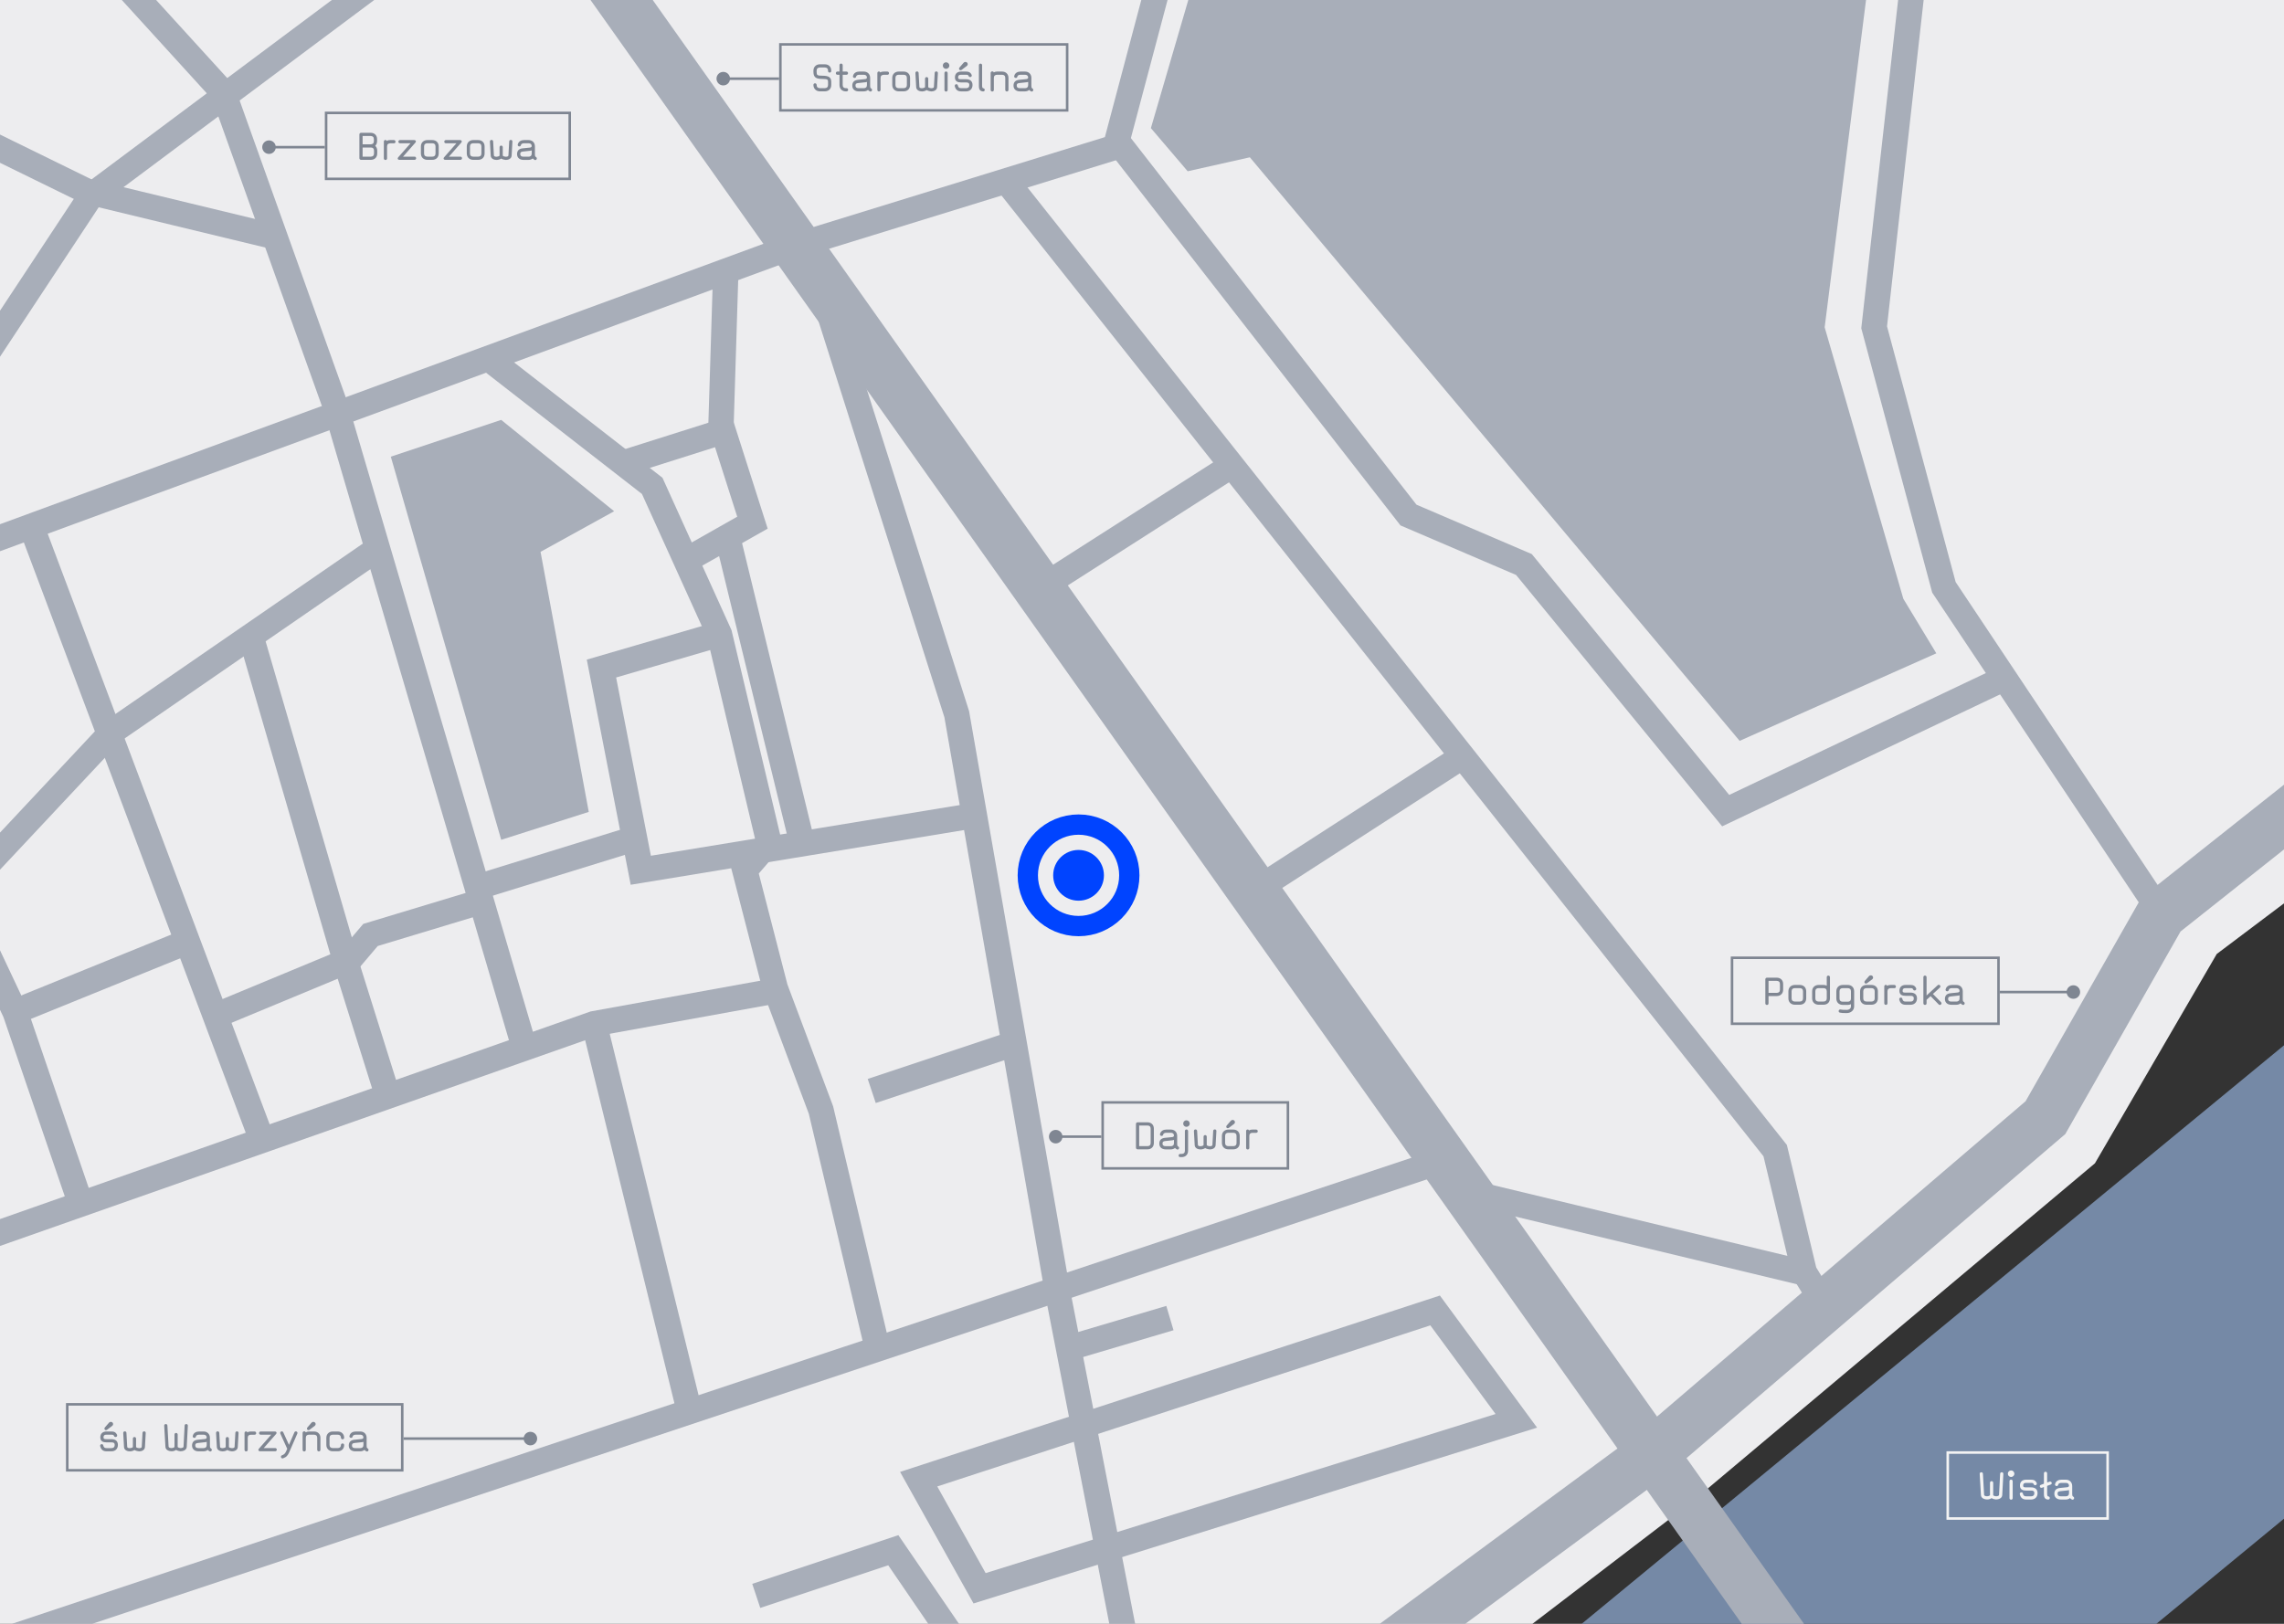 <svg xmlns="http://www.w3.org/2000/svg" width="900" height="640" viewBox="0 0 900 640" fill="none"><rect x="0" y="0" width="900" height="640" fill="#333333" stroke="none"/><g clip-path="url(#clip0_636_89)"><path d="M873.5 376L914 345.5L916.5 -28H-46V691.5H536.5L666 592.5L825.5 458.5L873.5 376Z" fill="#EDEDEF"></path><path d="M949.5 464.5L640 719.5" stroke="#7589A6" stroke-width="144"></path><path d="M397 72L699.5 453.5L711 501.5L720.5 517" stroke="#A8AEB9" stroke-width="10"></path><path d="M710 501.5L579 470" stroke="#A8AEB9" stroke-width="10"></path><path d="M409.5 232L483 185" stroke="#A8AEB9" stroke-width="10"></path><path d="M496 350L575 299" stroke="#A8AEB9" stroke-width="10"></path><path d="M12 206.5L103.5 450" stroke="#A8AEB9" stroke-width="10"></path><path d="M568.5 457.5L-29 656.5" stroke="#A8AEB9" stroke-width="10"></path><path d="M6.5 398.5L73 371.5" stroke="#A8AEB9" stroke-width="10"></path><path d="M84.5 400.5L137.5 378.5L146 368.5L189 355.5" stroke="#A8AEB9" stroke-width="10"></path><path d="M98.5 249.5L136.5 380L152.5 431" stroke="#A8AEB9" stroke-width="10"></path><path d="M234.5 405L271.5 555.5" stroke="#A8AEB9" stroke-width="10"></path><path d="M194 142.5L257 191.5L283.5 250L303 332L293.5 343L305.5 389.5L323.5 437.5L346 532.5" stroke="#A8AEB9" stroke-width="10"></path><path d="M187 350L248.5 331" stroke="#A8AEB9" stroke-width="10"></path><path d="M285 249.5L237 263.5L252.5 343L383.5 321.5" stroke="#A8AEB9" stroke-width="10"></path><path d="M326 121L377 281.5L416.5 508L446 659.5" stroke="#A8AEB9" stroke-width="10"></path><path d="M420.5 531.5L461 519.5" stroke="#A8AEB9" stroke-width="10"></path><path d="M298 629L352 611L379 650.5" stroke="#A8AEB9" stroke-width="10"></path><path d="M343.5 430L399 411.5M565.5 516.5L362 583L386 626L597.5 560L565.5 516.5Z" stroke="#A8AEB9" stroke-width="10"></path><path d="M245.5 182.5L285 170L296.5 206L270 221" stroke="#A8AEB9" stroke-width="10"></path><path d="M287 213L316 332" stroke="#A8AEB9" stroke-width="10"></path><path d="M284 171L286 106.5" stroke="#A8AEB9" stroke-width="10"></path><path d="M440.5 56L555 203L600.5 222.5L680 319.5L789.5 267.5" stroke="#A8AEB9" stroke-width="10"></path><path d="M-16.5 218L311.5 97.5L439.5 58L461 -23" stroke="#A8AEB9" stroke-width="10"></path><path d="M924 303L851.5 360.5L806 440.5L650 574L516.5 672.5" stroke="#A8AEB9" stroke-width="20"></path><path d="M-15.5 51L34.5 75.5L109 93.5" stroke="#A8AEB9" stroke-width="10"></path><path d="M-14.5 153.5L36 77L154.5 -11.5" stroke="#A8AEB9" stroke-width="10"></path><path d="M-22.5 338.5L6 399L32 475" stroke="#A8AEB9" stroke-width="10"></path><path d="M-30 367.5L44 288.5L148.5 216.5" stroke="#A8AEB9" stroke-width="10"></path><path d="M229 -22.5L719.5 669.5" stroke="#A8AEB9" stroke-width="20"></path><path d="M37 -19.5L88 36.5L132.5 161L206.5 412.5" stroke="#A8AEB9" stroke-width="10"></path><path d="M755.5 -22.5L738.5 129L766 231.5L853 362" stroke="#A8AEB9" stroke-width="10"></path><path d="M-12 490L234 403.5L308.5 390" stroke="#A8AEB9" stroke-width="10"></path><path d="M197.5 331L154 180L197.5 165.5L242 201.5L213 217.5L232 320L197.5 331Z" fill="#A8AEB9"></path><path d="M453.5 50.5L473.5 -18L736.5 -9.5L719 129L750 236L763 257.5L685.5 292L492.5 62L468 67.5L453.5 50.5Z" fill="#A8AEB9"></path><circle cx="425" cy="345" r="20" stroke="#0044FF" stroke-width="8"></circle><circle cx="425" cy="345" r="10" fill="#0044FF"></circle><rect x="434.5" y="434.5" width="73" height="26" stroke="#7F8692"></rect><path d="M454.676 450.48C454.676 452.064 453.596 453 452.156 453H448.25C447.908 453 447.62 452.712 447.62 452.37V442.974C447.62 442.632 447.908 442.344 448.25 442.344H452.156C453.596 442.344 454.676 443.28 454.676 444.864V450.48ZM453.416 444.864C453.416 444.018 452.948 443.604 452.156 443.604H448.88V451.74H452.156C452.948 451.74 453.416 451.326 453.416 450.48V444.864ZM464.618 452.424C464.618 452.766 464.366 453.09 464.006 453.09C463.916 453.09 463.826 453.054 463.7 453C463.394 452.838 463.178 452.658 463.016 452.442C462.566 452.82 462.008 453.018 461.324 453.018H459.344C458.012 453.018 456.824 452.298 456.824 450.75C456.824 449.256 457.706 448.59 459.074 448.464C459.092 448.464 461.27 448.248 461.882 448.176C462.242 448.122 462.494 448.014 462.584 447.672V447.492C462.584 446.844 462.08 446.466 461.378 446.466H459.614C458.876 446.466 458.444 446.718 458.318 447.24C458.228 447.582 458.012 447.708 457.742 447.708C457.4 447.708 457.076 447.492 457.076 447.114C457.076 447.078 457.094 447.006 457.112 446.916C457.436 445.638 458.552 445.206 459.614 445.206H461.378C462.818 445.206 463.862 446.196 463.862 447.726V450.858C463.862 451.272 463.862 451.668 464.276 451.884C464.51 452.01 464.618 452.226 464.618 452.424ZM462.602 449.292C462.44 449.346 462.242 449.4 462.044 449.418C461.432 449.472 459.2 449.742 459.2 449.724C458.282 449.814 458.084 450.084 458.084 450.75C458.084 451.38 458.462 451.758 459.344 451.758H461.342C462.134 451.758 462.602 451.344 462.602 450.498V449.292ZM468.16 453.54C468.16 455.124 467.08 456.06 465.64 456.06H465.064C464.65 456.06 464.434 455.772 464.434 455.43C464.434 455.124 464.65 454.8 465.064 454.8H465.64C466.432 454.8 466.9 454.386 466.9 453.54V445.8C466.9 445.386 467.188 445.17 467.53 445.17C467.836 445.17 468.16 445.386 468.16 445.8V453.54ZM468.808 442.848C468.808 443.586 468.214 444.126 467.512 444.126C466.792 444.126 466.234 443.568 466.234 442.848C466.234 442.146 466.774 441.552 467.512 441.552C468.232 441.552 468.808 442.128 468.808 442.848ZM479.315 445.764C479.315 445.854 479.297 446.052 479.297 446.124C479.279 446.466 479.081 450.066 479.009 451.344C478.937 452.64 477.587 453.036 476.723 453.036C476.381 453.036 475.391 452.82 474.869 452.496C474.491 452.802 473.753 453.036 473.051 453.036C472.187 453.036 470.837 452.64 470.765 451.344L470.477 446.142C470.477 446.034 470.459 445.872 470.459 445.764C470.459 445.35 470.747 445.152 471.089 445.152C471.395 445.152 471.701 445.332 471.719 445.746C471.719 445.764 471.971 449.994 472.025 451.272C472.043 451.614 472.475 451.776 473.051 451.776C473.429 451.776 473.951 451.65 474.257 451.362V448.014C474.257 447.6 474.545 447.384 474.887 447.384C475.193 447.384 475.517 447.6 475.517 448.014V451.362C475.823 451.65 476.345 451.776 476.723 451.776C477.299 451.776 477.731 451.614 477.749 451.272C477.803 449.994 478.055 445.764 478.055 445.746C478.073 445.332 478.379 445.152 478.685 445.152C479.027 445.152 479.315 445.35 479.315 445.764ZM488.511 450.48C488.511 452.064 487.431 453 485.991 453H484.011C482.625 453 481.491 452.064 481.491 450.48V447.726C481.491 446.142 482.625 445.206 484.011 445.206H485.991C487.431 445.206 488.511 446.142 488.511 447.726V450.48ZM487.251 447.726C487.251 446.88 486.783 446.466 485.991 446.466H484.011C483.237 446.466 482.751 446.88 482.751 447.726V450.48C482.751 451.326 483.237 451.74 484.011 451.74H485.991C486.783 451.74 487.251 451.326 487.251 450.48V447.726ZM486.621 442.272C486.621 442.632 486.423 442.866 486.261 442.992C485.631 443.478 484.641 444.216 484.263 444.504C484.119 444.612 483.957 444.666 483.795 444.666C483.453 444.666 483.201 444.414 483.201 444.072C483.201 443.892 483.273 443.73 483.399 443.586C483.633 443.298 484.497 442.29 485.019 441.714C485.217 441.516 485.433 441.408 485.703 441.408C486.189 441.408 486.621 441.75 486.621 442.272ZM495.617 445.854C495.617 446.196 495.401 446.484 494.987 446.484H493.547C492.773 446.484 492.287 446.88 492.287 447.726V452.424C492.287 452.802 492.035 453.054 491.657 453.054C491.243 453.054 491.027 452.766 491.027 452.424V445.8C491.027 445.422 491.279 445.17 491.657 445.17C491.891 445.17 492.089 445.35 492.215 445.548C492.593 445.26 493.061 445.206 493.547 445.206H494.987C495.401 445.206 495.617 445.548 495.617 445.854Z" fill="#7F8692"></path><rect x="26.5" y="553.5" width="132" height="26" stroke="#7F8692"></rect><path d="M46.46 569.498C46.46 571.082 45.38 572.018 43.94 572.018H41.96C40.628 572.018 39.818 571.352 39.494 570.038C39.476 570.002 39.458 569.858 39.458 569.804C39.458 569.426 39.764 569.192 40.106 569.192C40.376 569.192 40.628 569.354 40.7 569.714C40.844 570.434 41.222 570.758 41.96 570.758H43.94C44.732 570.758 45.2 570.344 45.2 569.498C45.2 568.796 44.876 568.49 43.94 568.49H41.942C40.736 568.49 39.53 568.148 39.53 566.492C39.53 564.98 40.556 564.206 41.924 564.206H43.94C45.074 564.206 45.668 564.548 46.118 565.484C46.172 565.61 46.172 565.682 46.172 565.772C46.172 566.132 45.866 566.384 45.524 566.384C45.308 566.384 45.092 566.294 44.966 566.024C44.75 565.592 44.642 565.466 43.94 565.466H41.924C41.114 565.466 40.79 565.79 40.79 566.492C40.79 567.05 40.934 567.23 41.942 567.23H43.94C45.29 567.23 46.46 567.824 46.46 569.498ZM44.57 561.272C44.57 561.632 44.372 561.866 44.21 561.992C43.58 562.478 42.59 563.216 42.212 563.504C42.068 563.612 41.906 563.666 41.744 563.666C41.402 563.666 41.15 563.414 41.15 563.072C41.15 562.892 41.222 562.73 41.348 562.586C41.582 562.298 42.446 561.29 42.968 560.714C43.166 560.516 43.382 560.408 43.652 560.408C44.138 560.408 44.57 560.75 44.57 561.272ZM57.419 564.764C57.419 564.854 57.401 565.052 57.401 565.124C57.383 565.466 57.184 569.066 57.112 570.344C57.041 571.64 55.691 572.036 54.827 572.036C54.484 572.036 53.495 571.82 52.972 571.496C52.594 571.802 51.856 572.036 51.154 572.036C50.291 572.036 48.941 571.64 48.868 570.344L48.581 565.142C48.581 565.034 48.562 564.872 48.562 564.764C48.562 564.35 48.85 564.152 49.193 564.152C49.498 564.152 49.804 564.332 49.822 564.746C49.822 564.764 50.075 568.994 50.129 570.272C50.147 570.614 50.578 570.776 51.154 570.776C51.532 570.776 52.054 570.65 52.361 570.362V567.014C52.361 566.6 52.648 566.384 52.99 566.384C53.297 566.384 53.62 566.6 53.62 567.014V570.362C53.926 570.65 54.449 570.776 54.827 570.776C55.403 570.776 55.834 570.614 55.852 570.272C55.907 568.994 56.158 564.764 56.158 564.746C56.176 564.332 56.483 564.152 56.788 564.152C57.13 564.152 57.419 564.35 57.419 564.764ZM74.013 561.884C74.013 561.92 74.013 561.938 74.013 561.974C73.995 562.37 73.671 569.084 73.581 570.308C73.49 571.604 72.014 572 71.132 572C70.772 572 69.891 571.802 69.368 571.46C68.99 571.766 68.343 572 67.641 572C66.758 572 65.282 571.604 65.192 570.308C65.121 569.048 64.725 562.604 64.707 561.992C64.707 561.956 64.707 561.92 64.707 561.884C64.707 561.47 64.995 561.272 65.337 561.272C65.642 561.272 65.948 561.452 65.966 561.866C66.002 562.73 66.362 568.778 66.434 570.182C66.453 570.542 67.028 570.74 67.641 570.74C67.983 570.74 68.451 570.614 68.757 570.326V565.412C68.757 564.998 69.044 564.782 69.386 564.782C69.692 564.782 70.016 564.998 70.016 565.412V570.326C70.323 570.614 70.826 570.74 71.132 570.74C71.654 570.74 72.302 570.578 72.32 570.236C72.428 568.22 72.662 564.044 72.752 561.866C72.77 561.452 73.076 561.272 73.382 561.272C73.725 561.272 74.013 561.47 74.013 561.884ZM83.474 571.424C83.474 571.766 83.222 572.09 82.862 572.09C82.772 572.09 82.682 572.054 82.556 572C82.25 571.838 82.034 571.658 81.872 571.442C81.422 571.82 80.864 572.018 80.18 572.018H78.2C76.868 572.018 75.68 571.298 75.68 569.75C75.68 568.256 76.562 567.59 77.93 567.464C77.948 567.464 80.126 567.248 80.738 567.176C81.098 567.122 81.35 567.014 81.44 566.672V566.492C81.44 565.844 80.936 565.466 80.234 565.466H78.47C77.732 565.466 77.3 565.718 77.174 566.24C77.084 566.582 76.868 566.708 76.598 566.708C76.256 566.708 75.932 566.492 75.932 566.114C75.932 566.078 75.95 566.006 75.968 565.916C76.292 564.638 77.408 564.206 78.47 564.206H80.234C81.674 564.206 82.718 565.196 82.718 566.726V569.858C82.718 570.272 82.718 570.668 83.132 570.884C83.366 571.01 83.474 571.226 83.474 571.424ZM81.458 568.292C81.296 568.346 81.098 568.4 80.9 568.418C80.288 568.472 78.056 568.742 78.056 568.724C77.138 568.814 76.94 569.084 76.94 569.75C76.94 570.38 77.318 570.758 78.2 570.758H80.198C80.99 570.758 81.458 570.344 81.458 569.498V568.292ZM94.001 564.764C94.001 564.854 93.983 565.052 93.983 565.124C93.965 565.466 93.767 569.066 93.695 570.344C93.623 571.64 92.273 572.036 91.409 572.036C91.067 572.036 90.077 571.82 89.555 571.496C89.177 571.802 88.439 572.036 87.737 572.036C86.873 572.036 85.523 571.64 85.451 570.344L85.163 565.142C85.163 565.034 85.145 564.872 85.145 564.764C85.145 564.35 85.433 564.152 85.775 564.152C86.081 564.152 86.387 564.332 86.405 564.746C86.405 564.764 86.657 568.994 86.711 570.272C86.729 570.614 87.161 570.776 87.737 570.776C88.115 570.776 88.637 570.65 88.943 570.362V567.014C88.943 566.6 89.231 566.384 89.573 566.384C89.879 566.384 90.203 566.6 90.203 567.014V570.362C90.509 570.65 91.031 570.776 91.409 570.776C91.985 570.776 92.417 570.614 92.435 570.272C92.489 568.994 92.741 564.764 92.741 564.746C92.759 564.332 93.065 564.152 93.371 564.152C93.713 564.152 94.001 564.35 94.001 564.764ZM100.947 564.854C100.947 565.196 100.731 565.484 100.317 565.484H98.877C98.103 565.484 97.617 565.88 97.617 566.726V571.424C97.617 571.802 97.365 572.054 96.987 572.054C96.573 572.054 96.357 571.766 96.357 571.424V564.8C96.357 564.422 96.609 564.17 96.987 564.17C97.221 564.17 97.419 564.35 97.545 564.548C97.923 564.26 98.391 564.206 98.877 564.206H100.317C100.731 564.206 100.947 564.548 100.947 564.854ZM109.068 571.37C109.068 571.676 108.852 572 108.438 572H102.516C102.066 572 101.814 571.766 101.814 571.46C101.814 571.262 101.886 571.154 102.066 570.938L106.872 565.466H102.714C102.3 565.466 102.084 565.178 102.084 564.836C102.084 564.53 102.3 564.206 102.714 564.206H108.276C108.726 564.206 108.978 564.44 108.978 564.746C108.978 564.944 108.888 565.07 108.744 565.25L103.92 570.74H108.438C108.852 570.74 109.068 571.028 109.068 571.37ZM117.216 564.764C117.216 564.854 117.198 564.944 117.162 565.034L113.976 572.36C113.4 573.656 112.878 574.286 111.546 574.772C111.492 574.79 111.402 574.808 111.312 574.808C110.952 574.808 110.7 574.502 110.7 574.16C110.7 573.926 110.826 573.692 111.114 573.584C111.978 573.278 112.356 572.918 112.824 571.856L113.184 571.028L110.466 565.034C110.43 564.944 110.412 564.854 110.412 564.764C110.412 564.404 110.718 564.152 111.06 564.152C111.276 564.152 111.492 564.26 111.618 564.53L113.868 569.462L116.01 564.53C116.136 564.26 116.352 564.152 116.568 564.152C116.91 564.152 117.216 564.404 117.216 564.764ZM126.26 571.424C126.26 571.838 125.972 572.054 125.63 572.054C125.324 572.054 125 571.838 125 571.424V566.726C125 565.88 124.532 565.466 123.74 565.466H121.76C120.986 565.466 120.5 565.88 120.5 566.726V571.442C120.5 571.856 120.212 572.072 119.87 572.072C119.564 572.072 119.24 571.856 119.24 571.442V564.764C119.24 564.35 119.564 564.134 119.87 564.134C120.14 564.134 120.374 564.26 120.464 564.53C120.842 564.332 121.274 564.206 121.76 564.206H123.74C125.18 564.206 126.26 565.142 126.26 566.726V571.424ZM124.37 561.272C124.37 561.632 124.172 561.866 124.01 561.992C123.38 562.478 122.39 563.216 122.012 563.504C121.868 563.612 121.706 563.666 121.544 563.666C121.202 563.666 120.95 563.414 120.95 563.072C120.95 562.892 121.022 562.73 121.148 562.586C121.382 562.298 122.246 561.29 122.768 560.714C122.966 560.516 123.182 560.408 123.452 560.408C123.938 560.408 124.37 560.75 124.37 561.272ZM135.613 569.57C135.613 571.1 134.515 572 133.093 572H131.113C129.727 572 128.593 571.064 128.593 569.48V566.726C128.593 565.142 129.727 564.206 131.113 564.206H133.093C134.479 564.206 135.613 565.124 135.613 566.672C135.613 567.086 135.289 567.284 134.983 567.284C134.677 567.284 134.371 567.086 134.353 566.672C134.335 565.88 133.867 565.466 133.093 565.466H131.113C130.339 565.466 129.853 565.88 129.853 566.726V569.48C129.853 570.326 130.339 570.74 131.113 570.74H133.093C133.867 570.74 134.335 570.344 134.353 569.534C134.353 569.12 134.677 568.922 134.983 568.922C135.289 568.922 135.613 569.12 135.613 569.57ZM145.225 571.424C145.225 571.766 144.973 572.09 144.613 572.09C144.523 572.09 144.433 572.054 144.307 572C144.001 571.838 143.785 571.658 143.623 571.442C143.173 571.82 142.615 572.018 141.931 572.018H139.951C138.619 572.018 137.431 571.298 137.431 569.75C137.431 568.256 138.313 567.59 139.681 567.464C139.699 567.464 141.877 567.248 142.489 567.176C142.849 567.122 143.101 567.014 143.191 566.672V566.492C143.191 565.844 142.687 565.466 141.985 565.466H140.221C139.483 565.466 139.051 565.718 138.925 566.24C138.835 566.582 138.619 566.708 138.349 566.708C138.007 566.708 137.683 566.492 137.683 566.114C137.683 566.078 137.701 566.006 137.719 565.916C138.043 564.638 139.159 564.206 140.221 564.206H141.985C143.425 564.206 144.469 565.196 144.469 566.726V569.858C144.469 570.272 144.469 570.668 144.883 570.884C145.117 571.01 145.225 571.226 145.225 571.424ZM143.209 568.292C143.047 568.346 142.849 568.4 142.651 568.418C142.039 568.472 139.807 568.742 139.807 568.724C138.889 568.814 138.691 569.084 138.691 569.75C138.691 570.38 139.069 570.758 139.951 570.758H141.949C142.741 570.758 143.209 570.344 143.209 569.498V568.292Z" fill="#7F8692"></path><rect x="682.5" y="377.5" width="105" height="26" stroke="#7F8692"></rect><path d="M702.64 390.06C702.64 391.644 701.56 392.58 700.12 392.58H696.88V395.46C696.88 395.874 696.592 396.09 696.25 396.09C695.944 396.09 695.62 395.874 695.62 395.46V385.974C695.62 385.632 695.908 385.344 696.25 385.344H700.12C701.56 385.344 702.64 386.28 702.64 387.864V390.06ZM701.38 387.864C701.38 387.018 700.912 386.604 700.12 386.604H696.88V391.32H700.12C700.912 391.32 701.38 390.906 701.38 390.06V387.864ZM711.729 393.48C711.729 395.064 710.649 396 709.209 396H707.229C705.843 396 704.709 395.064 704.709 393.48V390.726C704.709 389.142 705.843 388.206 707.229 388.206H709.209C710.649 388.206 711.729 389.142 711.729 390.726V393.48ZM710.469 390.726C710.469 389.88 710.001 389.466 709.209 389.466H707.229C706.455 389.466 705.969 389.88 705.969 390.726V393.48C705.969 394.326 706.455 394.74 707.229 394.74H709.209C710.001 394.74 710.469 394.326 710.469 393.48V390.726ZM721.085 393.48C721.085 395.064 720.005 396 718.565 396H716.585C715.199 396 714.065 395.064 714.065 393.48V390.726C714.065 389.142 715.199 388.206 716.585 388.206H718.565C719.015 388.206 719.447 388.296 719.825 388.494V385.146C719.825 384.732 720.113 384.516 720.455 384.516C720.761 384.516 721.085 384.732 721.085 385.146V393.48ZM719.825 390.726C719.825 389.88 719.357 389.466 718.565 389.466H716.585C715.811 389.466 715.325 389.88 715.325 390.726V393.48C715.325 394.326 715.811 394.74 716.585 394.74H718.565C719.357 394.74 719.825 394.326 719.825 393.48V390.726ZM730.617 396.684C730.617 398.178 729.339 399.294 727.701 399.294C726.315 399.294 725.559 399.258 724.983 399.114C724.641 399.024 724.515 398.79 724.515 398.52C724.515 398.178 724.749 397.872 725.127 397.872C725.199 397.872 725.253 397.872 725.307 397.89C725.703 397.998 726.279 398.034 727.701 398.034C728.781 398.034 729.357 397.35 729.357 396.684V395.784C728.979 395.982 728.547 396.072 728.097 396.072H726.117C724.731 396.072 723.597 395.136 723.597 393.552V390.726C723.597 389.142 724.731 388.206 726.117 388.206H728.097C729.537 388.206 730.617 389.142 730.617 390.726V396.684ZM729.357 390.726C729.357 389.88 728.889 389.466 728.097 389.466H726.117C725.343 389.466 724.857 389.88 724.857 390.726V393.552C724.857 394.398 725.343 394.812 726.117 394.812H728.097C728.889 394.812 729.357 394.398 729.357 393.552V390.726ZM739.974 393.48C739.974 395.064 738.894 396 737.454 396H735.474C734.088 396 732.954 395.064 732.954 393.48V390.726C732.954 389.142 734.088 388.206 735.474 388.206H737.454C738.894 388.206 739.974 389.142 739.974 390.726V393.48ZM738.714 390.726C738.714 389.88 738.246 389.466 737.454 389.466H735.474C734.7 389.466 734.214 389.88 734.214 390.726V393.48C734.214 394.326 734.7 394.74 735.474 394.74H737.454C738.246 394.74 738.714 394.326 738.714 393.48V390.726ZM738.084 385.272C738.084 385.632 737.886 385.866 737.724 385.992C737.094 386.478 736.104 387.216 735.726 387.504C735.582 387.612 735.42 387.666 735.258 387.666C734.916 387.666 734.664 387.414 734.664 387.072C734.664 386.892 734.736 386.73 734.862 386.586C735.096 386.298 735.96 385.29 736.482 384.714C736.68 384.516 736.896 384.408 737.166 384.408C737.652 384.408 738.084 384.75 738.084 385.272ZM747.08 388.854C747.08 389.196 746.864 389.484 746.45 389.484H745.01C744.236 389.484 743.75 389.88 743.75 390.726V395.424C743.75 395.802 743.498 396.054 743.12 396.054C742.706 396.054 742.49 395.766 742.49 395.424V388.8C742.49 388.422 742.742 388.17 743.12 388.17C743.354 388.17 743.552 388.35 743.678 388.548C744.056 388.26 744.524 388.206 745.01 388.206H746.45C746.864 388.206 747.08 388.548 747.08 388.854ZM755.382 393.498C755.382 395.082 754.302 396.018 752.862 396.018H750.882C749.55 396.018 748.74 395.352 748.416 394.038C748.398 394.002 748.38 393.858 748.38 393.804C748.38 393.426 748.686 393.192 749.028 393.192C749.298 393.192 749.55 393.354 749.622 393.714C749.766 394.434 750.144 394.758 750.882 394.758H752.862C753.654 394.758 754.122 394.344 754.122 393.498C754.122 392.796 753.798 392.49 752.862 392.49H750.864C749.658 392.49 748.452 392.148 748.452 390.492C748.452 388.98 749.478 388.206 750.846 388.206H752.862C753.996 388.206 754.59 388.548 755.04 389.484C755.094 389.61 755.094 389.682 755.094 389.772C755.094 390.132 754.788 390.384 754.446 390.384C754.23 390.384 754.014 390.294 753.888 390.024C753.672 389.592 753.564 389.466 752.862 389.466H750.846C750.036 389.466 749.712 389.79 749.712 390.492C749.712 391.05 749.856 391.23 750.864 391.23H752.862C754.212 391.23 755.382 391.824 755.382 393.498ZM765.045 395.442C765.045 395.784 764.739 396.09 764.397 396.09C764.235 396.09 764.073 396.018 763.947 395.892L760.743 392.616L759.159 394.074V395.442C759.159 395.856 758.871 396.072 758.529 396.072C758.223 396.072 757.899 395.856 757.899 395.442V385.146C757.899 384.732 758.187 384.516 758.529 384.516C758.835 384.516 759.159 384.732 759.159 385.146V392.364L763.533 388.314C763.659 388.188 763.803 388.134 763.965 388.134C764.307 388.134 764.613 388.44 764.613 388.782C764.613 388.944 764.541 389.106 764.397 389.25L761.661 391.752L764.847 394.992C764.973 395.154 765.045 395.298 765.045 395.442ZM774.176 395.424C774.176 395.766 773.924 396.09 773.564 396.09C773.474 396.09 773.384 396.054 773.258 396C772.952 395.838 772.736 395.658 772.574 395.442C772.124 395.82 771.566 396.018 770.882 396.018H768.902C767.57 396.018 766.382 395.298 766.382 393.75C766.382 392.256 767.264 391.59 768.632 391.464C768.65 391.464 770.828 391.248 771.44 391.176C771.8 391.122 772.052 391.014 772.142 390.672V390.492C772.142 389.844 771.638 389.466 770.936 389.466H769.172C768.434 389.466 768.002 389.718 767.876 390.24C767.786 390.582 767.57 390.708 767.3 390.708C766.958 390.708 766.634 390.492 766.634 390.114C766.634 390.078 766.652 390.006 766.67 389.916C766.994 388.638 768.11 388.206 769.172 388.206H770.936C772.376 388.206 773.42 389.196 773.42 390.726V393.858C773.42 394.272 773.42 394.668 773.834 394.884C774.068 395.01 774.176 395.226 774.176 395.424ZM772.16 392.292C771.998 392.346 771.8 392.4 771.602 392.418C770.99 392.472 768.758 392.742 768.758 392.724C767.84 392.814 767.642 393.084 767.642 393.75C767.642 394.38 768.02 394.758 768.902 394.758H770.9C771.692 394.758 772.16 394.344 772.16 393.498V392.292Z" fill="#7F8692"></path><rect x="767.5" y="572.5" width="63" height="26" stroke="#F3F3F3"></rect><path d="M789.404 580.884C789.404 580.92 789.404 580.938 789.404 580.974C789.386 581.37 789.062 588.084 788.972 589.308C788.882 590.604 787.406 591 786.524 591C786.164 591 785.282 590.802 784.76 590.46C784.382 590.766 783.734 591 783.032 591C782.15 591 780.674 590.604 780.584 589.308C780.512 588.048 780.116 581.604 780.098 580.992C780.098 580.956 780.098 580.92 780.098 580.884C780.098 580.47 780.386 580.272 780.728 580.272C781.034 580.272 781.34 580.452 781.358 580.866C781.394 581.73 781.754 587.778 781.826 589.182C781.844 589.542 782.42 589.74 783.032 589.74C783.374 589.74 783.842 589.614 784.148 589.326V584.412C784.148 583.998 784.436 583.782 784.778 583.782C785.084 583.782 785.408 583.998 785.408 584.412V589.326C785.714 589.614 786.218 589.74 786.524 589.74C787.046 589.74 787.694 589.578 787.712 589.236C787.82 587.22 788.054 583.044 788.144 580.866C788.162 580.452 788.468 580.272 788.774 580.272C789.116 580.272 789.404 580.47 789.404 580.884ZM793.088 590.46C793.088 590.874 792.8 591.09 792.458 591.09C792.152 591.09 791.828 590.874 791.828 590.46V583.8C791.828 583.386 792.116 583.17 792.458 583.17C792.764 583.17 793.088 583.386 793.088 583.8V590.46ZM793.754 580.848C793.754 581.568 793.178 582.126 792.458 582.126C791.738 582.126 791.18 581.568 791.18 580.848C791.18 580.128 791.738 579.552 792.458 579.552C793.178 579.552 793.754 580.128 793.754 580.848ZM802.886 588.498C802.886 590.082 801.806 591.018 800.366 591.018H798.386C797.054 591.018 796.244 590.352 795.92 589.038C795.902 589.002 795.884 588.858 795.884 588.804C795.884 588.426 796.19 588.192 796.532 588.192C796.802 588.192 797.054 588.354 797.126 588.714C797.27 589.434 797.648 589.758 798.386 589.758H800.366C801.158 589.758 801.626 589.344 801.626 588.498C801.626 587.796 801.302 587.49 800.366 587.49H798.368C797.162 587.49 795.956 587.148 795.956 585.492C795.956 583.98 796.982 583.206 798.35 583.206H800.366C801.5 583.206 802.094 583.548 802.544 584.484C802.598 584.61 802.598 584.682 802.598 584.772C802.598 585.132 802.292 585.384 801.95 585.384C801.734 585.384 801.518 585.294 801.392 585.024C801.176 584.592 801.068 584.466 800.366 584.466H798.35C797.54 584.466 797.216 584.79 797.216 585.492C797.216 586.05 797.36 586.23 798.368 586.23H800.366C801.716 586.23 802.886 586.824 802.886 588.498ZM808.48 584.574C808.48 584.808 808.354 585.006 808.048 585.132L806.662 585.636V588.66C806.662 589.578 806.896 589.704 807.004 589.758C807.076 589.794 807.166 589.794 807.238 589.812C807.508 589.884 807.706 590.136 807.706 590.424C807.706 590.766 807.436 591.036 807.094 591.036C806.572 591.036 806.032 590.82 805.798 590.478C805.6 590.19 805.402 589.866 805.402 588.93V586.086L804.646 586.374C804.592 586.392 804.502 586.41 804.412 586.41C804.016 586.41 803.782 586.122 803.782 585.78C803.782 585.546 803.908 585.348 804.214 585.222L805.402 584.79V580.704C805.402 580.29 805.69 580.074 806.032 580.074C806.338 580.074 806.662 580.29 806.662 580.704V584.322L807.58 583.998C807.67 583.962 807.742 583.944 807.868 583.944C808.228 583.944 808.48 584.232 808.48 584.574ZM817.302 590.424C817.302 590.766 817.05 591.09 816.69 591.09C816.6 591.09 816.51 591.054 816.384 591C816.078 590.838 815.862 590.658 815.7 590.442C815.25 590.82 814.692 591.018 814.008 591.018H812.028C810.696 591.018 809.508 590.298 809.508 588.75C809.508 587.256 810.39 586.59 811.758 586.464C811.776 586.464 813.954 586.248 814.566 586.176C814.926 586.122 815.178 586.014 815.268 585.672V585.492C815.268 584.844 814.764 584.466 814.062 584.466H812.298C811.56 584.466 811.128 584.718 811.002 585.24C810.912 585.582 810.696 585.708 810.426 585.708C810.084 585.708 809.76 585.492 809.76 585.114C809.76 585.078 809.778 585.006 809.796 584.916C810.12 583.638 811.236 583.206 812.298 583.206H814.062C815.502 583.206 816.546 584.196 816.546 585.726V588.858C816.546 589.272 816.546 589.668 816.96 589.884C817.194 590.01 817.302 590.226 817.302 590.424ZM815.286 587.292C815.124 587.346 814.926 587.4 814.728 587.418C814.116 587.472 811.884 587.742 811.884 587.724C810.966 587.814 810.768 588.084 810.768 588.75C810.768 589.38 811.146 589.758 812.028 589.758H814.026C814.818 589.758 815.286 589.344 815.286 588.498V587.292Z" fill="#F3F3F3"></path><rect x="307.5" y="17.5" width="113" height="26" stroke="#7F8692"></rect><path d="M327.55 33.48C327.55 35.064 326.47 36 325.03 36H323.05C321.628 36 320.53 34.992 320.53 33.462C320.53 33.048 320.818 32.832 321.16 32.832C321.466 32.832 321.79 33.048 321.79 33.462C321.79 34.308 322.276 34.74 323.05 34.74H325.03C325.822 34.74 326.29 34.326 326.29 33.48V32.292C326.29 31.5 326.272 31.104 324.04 31.104C321.79 31.104 320.53 30.69 320.53 28.296V27.864C320.53 26.28 321.664 25.344 323.05 25.344H325.03C326.488 25.344 327.55 26.28 327.55 27.864V27.972C327.55 28.386 327.262 28.602 326.92 28.602C326.614 28.602 326.29 28.386 326.29 27.972V27.864C326.29 27.018 325.822 26.604 325.03 26.604H323.05C322.276 26.604 321.79 27.018 321.79 27.864V28.296C321.79 29.61 322.006 29.844 324.04 29.844C326.452 29.844 327.55 30.384 327.55 32.292V33.48ZM334.202 35.388C334.202 35.694 333.986 36.018 333.572 36.018H333.32C331.88 36.018 330.8 35.082 330.8 33.498V29.466H329.99C329.576 29.466 329.36 29.178 329.36 28.836C329.36 28.53 329.576 28.206 329.99 28.206H330.8V25.686C330.8 25.272 331.088 25.056 331.43 25.056C331.736 25.056 332.06 25.272 332.06 25.686V28.206H333.536C333.95 28.206 334.166 28.494 334.166 28.836C334.166 29.142 333.95 29.466 333.536 29.466H332.06V33.498C332.06 34.344 332.528 34.758 333.32 34.758H333.572C333.986 34.758 334.202 35.046 334.202 35.388ZM343.634 35.424C343.634 35.766 343.382 36.09 343.022 36.09C342.932 36.09 342.842 36.054 342.716 36C342.41 35.838 342.194 35.658 342.032 35.442C341.582 35.82 341.024 36.018 340.34 36.018H338.36C337.028 36.018 335.84 35.298 335.84 33.75C335.84 32.256 336.722 31.59 338.09 31.464C338.108 31.464 340.286 31.248 340.898 31.176C341.258 31.122 341.51 31.014 341.6 30.672V30.492C341.6 29.844 341.096 29.466 340.394 29.466H338.63C337.892 29.466 337.46 29.718 337.334 30.24C337.244 30.582 337.028 30.708 336.758 30.708C336.416 30.708 336.092 30.492 336.092 30.114C336.092 30.078 336.11 30.006 336.128 29.916C336.452 28.638 337.568 28.206 338.63 28.206H340.394C341.834 28.206 342.878 29.196 342.878 30.726V33.858C342.878 34.272 342.878 34.668 343.292 34.884C343.526 35.01 343.634 35.226 343.634 35.424ZM341.618 32.292C341.456 32.346 341.258 32.4 341.06 32.418C340.448 32.472 338.216 32.742 338.216 32.724C337.298 32.814 337.1 33.084 337.1 33.75C337.1 34.38 337.478 34.758 338.36 34.758H340.358C341.15 34.758 341.618 34.344 341.618 33.498V32.292ZM350.309 28.854C350.309 29.196 350.093 29.484 349.679 29.484H348.239C347.465 29.484 346.979 29.88 346.979 30.726V35.424C346.979 35.802 346.727 36.054 346.349 36.054C345.935 36.054 345.719 35.766 345.719 35.424V28.8C345.719 28.422 345.971 28.17 346.349 28.17C346.583 28.17 346.781 28.35 346.907 28.548C347.285 28.26 347.753 28.206 348.239 28.206H349.679C350.093 28.206 350.309 28.548 350.309 28.854ZM358.611 33.48C358.611 35.064 357.531 36 356.091 36H354.111C352.725 36 351.591 35.064 351.591 33.48V30.726C351.591 29.142 352.725 28.206 354.111 28.206H356.091C357.531 28.206 358.611 29.142 358.611 30.726V33.48ZM357.351 30.726C357.351 29.88 356.883 29.466 356.091 29.466H354.111C353.337 29.466 352.851 29.88 352.851 30.726V33.48C352.851 34.326 353.337 34.74 354.111 34.74H356.091C356.883 34.74 357.351 34.326 357.351 33.48V30.726ZM369.569 28.764C369.569 28.854 369.551 29.052 369.551 29.124C369.533 29.466 369.335 33.066 369.263 34.344C369.191 35.64 367.841 36.036 366.977 36.036C366.635 36.036 365.645 35.82 365.123 35.496C364.745 35.802 364.007 36.036 363.305 36.036C362.441 36.036 361.091 35.64 361.019 34.344L360.731 29.142C360.731 29.034 360.713 28.872 360.713 28.764C360.713 28.35 361.001 28.152 361.343 28.152C361.649 28.152 361.955 28.332 361.973 28.746C361.973 28.764 362.225 32.994 362.279 34.272C362.297 34.614 362.729 34.776 363.305 34.776C363.683 34.776 364.205 34.65 364.511 34.362V31.014C364.511 30.6 364.799 30.384 365.141 30.384C365.447 30.384 365.771 30.6 365.771 31.014V34.362C366.077 34.65 366.599 34.776 366.977 34.776C367.553 34.776 367.985 34.614 368.003 34.272C368.057 32.994 368.309 28.764 368.309 28.746C368.327 28.332 368.633 28.152 368.939 28.152C369.281 28.152 369.569 28.35 369.569 28.764ZM373.419 35.46C373.419 35.874 373.131 36.09 372.789 36.09C372.483 36.09 372.159 35.874 372.159 35.46V28.8C372.159 28.386 372.447 28.17 372.789 28.17C373.095 28.17 373.419 28.386 373.419 28.8V35.46ZM374.085 25.848C374.085 26.568 373.509 27.126 372.789 27.126C372.069 27.126 371.511 26.568 371.511 25.848C371.511 25.128 372.069 24.552 372.789 24.552C373.509 24.552 374.085 25.128 374.085 25.848ZM383.217 33.498C383.217 35.082 382.137 36.018 380.697 36.018H378.717C377.385 36.018 376.575 35.352 376.251 34.038C376.233 34.002 376.215 33.858 376.215 33.804C376.215 33.426 376.521 33.192 376.863 33.192C377.133 33.192 377.385 33.354 377.457 33.714C377.601 34.434 377.979 34.758 378.717 34.758H380.697C381.489 34.758 381.957 34.344 381.957 33.498C381.957 32.796 381.633 32.49 380.697 32.49H378.699C377.493 32.49 376.287 32.148 376.287 30.492C376.287 28.98 377.313 28.206 378.681 28.206H380.697C381.831 28.206 382.425 28.548 382.875 29.484C382.929 29.61 382.929 29.682 382.929 29.772C382.929 30.132 382.623 30.384 382.281 30.384C382.065 30.384 381.849 30.294 381.723 30.024C381.507 29.592 381.399 29.466 380.697 29.466H378.681C377.871 29.466 377.547 29.79 377.547 30.492C377.547 31.05 377.691 31.23 378.699 31.23H380.697C382.047 31.23 383.217 31.824 383.217 33.498ZM381.327 25.272C381.327 25.632 381.129 25.866 380.967 25.992C380.337 26.478 379.347 27.216 378.969 27.504C378.825 27.612 378.663 27.666 378.501 27.666C378.159 27.666 377.907 27.414 377.907 27.072C377.907 26.892 377.979 26.73 378.105 26.586C378.339 26.298 379.203 25.29 379.725 24.714C379.923 24.516 380.139 24.408 380.409 24.408C380.895 24.408 381.327 24.75 381.327 25.272ZM388.038 35.424C388.038 35.766 387.768 36.036 387.426 36.036C386.904 36.036 386.364 35.82 386.13 35.478C385.95 35.208 385.734 34.866 385.734 33.93V25.704C385.734 25.29 386.022 25.074 386.364 25.074C386.67 25.074 386.994 25.29 386.994 25.704V33.66C386.994 34.434 387.156 34.614 387.246 34.704C387.282 34.74 387.408 34.794 387.534 34.812C387.822 34.848 388.038 35.136 388.038 35.424ZM397.382 35.424C397.382 35.838 397.094 36.054 396.752 36.054C396.446 36.054 396.122 35.838 396.122 35.424V30.726C396.122 29.88 395.654 29.466 394.862 29.466H392.882C392.108 29.466 391.622 29.88 391.622 30.726V35.442C391.622 35.856 391.334 36.072 390.992 36.072C390.686 36.072 390.362 35.856 390.362 35.442V28.764C390.362 28.35 390.686 28.134 390.992 28.134C391.262 28.134 391.496 28.26 391.586 28.53C391.964 28.332 392.396 28.206 392.882 28.206H394.862C396.302 28.206 397.382 29.142 397.382 30.726V35.424ZM407.166 35.424C407.166 35.766 406.914 36.09 406.554 36.09C406.464 36.09 406.374 36.054 406.248 36C405.942 35.838 405.726 35.658 405.564 35.442C405.114 35.82 404.556 36.018 403.872 36.018H401.892C400.56 36.018 399.372 35.298 399.372 33.75C399.372 32.256 400.254 31.59 401.622 31.464C401.64 31.464 403.818 31.248 404.43 31.176C404.79 31.122 405.042 31.014 405.132 30.672V30.492C405.132 29.844 404.628 29.466 403.926 29.466H402.162C401.424 29.466 400.992 29.718 400.866 30.24C400.776 30.582 400.56 30.708 400.29 30.708C399.948 30.708 399.624 30.492 399.624 30.114C399.624 30.078 399.642 30.006 399.66 29.916C399.984 28.638 401.1 28.206 402.162 28.206H403.926C405.366 28.206 406.41 29.196 406.41 30.726V33.858C406.41 34.272 406.41 34.668 406.824 34.884C407.058 35.01 407.166 35.226 407.166 35.424ZM405.15 32.292C404.988 32.346 404.79 32.4 404.592 32.418C403.98 32.472 401.748 32.742 401.748 32.724C400.83 32.814 400.632 33.084 400.632 33.75C400.632 34.38 401.01 34.758 401.892 34.758H403.89C404.682 34.758 405.15 34.344 405.15 33.498V32.292Z" fill="#7F8692"></path><rect x="128.5" y="44.5" width="96" height="26" stroke="#7F8692"></rect><path d="M148.64 60.48C148.64 62.064 147.56 63 146.12 63H142.25C141.908 63 141.62 62.712 141.62 62.37V52.974C141.62 52.632 141.908 52.344 142.25 52.344H146.066C147.506 52.344 148.586 53.28 148.586 54.864V55.62C148.586 56.394 148.334 57.006 147.848 57.474C148.352 57.906 148.64 58.572 148.64 59.382V60.48ZM147.38 59.382C147.38 58.536 146.912 58.14 146.12 58.14H142.88V61.74H146.12C146.912 61.74 147.38 61.326 147.38 60.48V59.382ZM147.326 54.864C147.326 54.018 146.858 53.604 146.066 53.604H142.88V56.88H146.066C146.858 56.88 147.326 56.466 147.326 55.62V54.864ZM155.848 55.854C155.848 56.196 155.632 56.484 155.218 56.484H153.778C153.004 56.484 152.518 56.88 152.518 57.726V62.424C152.518 62.802 152.266 63.054 151.888 63.054C151.474 63.054 151.258 62.766 151.258 62.424V55.8C151.258 55.422 151.51 55.17 151.888 55.17C152.122 55.17 152.32 55.35 152.446 55.548C152.824 55.26 153.292 55.206 153.778 55.206H155.218C155.632 55.206 155.848 55.548 155.848 55.854ZM163.97 62.37C163.97 62.676 163.754 63 163.34 63H157.418C156.968 63 156.716 62.766 156.716 62.46C156.716 62.262 156.788 62.154 156.968 61.938L161.774 56.466H157.616C157.202 56.466 156.986 56.178 156.986 55.836C156.986 55.53 157.202 55.206 157.616 55.206H163.178C163.628 55.206 163.88 55.44 163.88 55.746C163.88 55.944 163.79 56.07 163.646 56.25L158.822 61.74H163.34C163.754 61.74 163.97 62.028 163.97 62.37ZM172.873 60.48C172.873 62.064 171.793 63 170.353 63H168.373C166.987 63 165.853 62.064 165.853 60.48V57.726C165.853 56.142 166.987 55.206 168.373 55.206H170.353C171.793 55.206 172.873 56.142 172.873 57.726V60.48ZM171.613 57.726C171.613 56.88 171.145 56.466 170.353 56.466H168.373C167.599 56.466 167.113 56.88 167.113 57.726V60.48C167.113 61.326 167.599 61.74 168.373 61.74H170.353C171.145 61.74 171.613 61.326 171.613 60.48V57.726ZM182.05 62.37C182.05 62.676 181.834 63 181.42 63H175.498C175.048 63 174.796 62.766 174.796 62.46C174.796 62.262 174.868 62.154 175.048 61.938L179.854 56.466H175.696C175.282 56.466 175.066 56.178 175.066 55.836C175.066 55.53 175.282 55.206 175.696 55.206H181.258C181.708 55.206 181.96 55.44 181.96 55.746C181.96 55.944 181.87 56.07 181.726 56.25L176.902 61.74H181.42C181.834 61.74 182.05 62.028 182.05 62.37ZM190.953 60.48C190.953 62.064 189.873 63 188.433 63H186.453C185.067 63 183.933 62.064 183.933 60.48V57.726C183.933 56.142 185.067 55.206 186.453 55.206H188.433C189.873 55.206 190.953 56.142 190.953 57.726V60.48ZM189.693 57.726C189.693 56.88 189.225 56.466 188.433 56.466H186.453C185.679 56.466 185.193 56.88 185.193 57.726V60.48C185.193 61.326 185.679 61.74 186.453 61.74H188.433C189.225 61.74 189.693 61.326 189.693 60.48V57.726ZM201.912 55.764C201.912 55.854 201.894 56.052 201.894 56.124C201.876 56.466 201.678 60.066 201.606 61.344C201.534 62.64 200.184 63.036 199.32 63.036C198.978 63.036 197.988 62.82 197.466 62.496C197.088 62.802 196.35 63.036 195.648 63.036C194.784 63.036 193.434 62.64 193.362 61.344L193.074 56.142C193.074 56.034 193.056 55.872 193.056 55.764C193.056 55.35 193.344 55.152 193.686 55.152C193.992 55.152 194.298 55.332 194.316 55.746C194.316 55.764 194.568 59.994 194.622 61.272C194.64 61.614 195.072 61.776 195.648 61.776C196.026 61.776 196.548 61.65 196.854 61.362V58.014C196.854 57.6 197.142 57.384 197.484 57.384C197.79 57.384 198.114 57.6 198.114 58.014V61.362C198.42 61.65 198.942 61.776 199.32 61.776C199.896 61.776 200.328 61.614 200.346 61.272C200.4 59.994 200.652 55.764 200.652 55.746C200.67 55.332 200.976 55.152 201.282 55.152C201.624 55.152 201.912 55.35 201.912 55.764ZM211.54 62.424C211.54 62.766 211.288 63.09 210.928 63.09C210.838 63.09 210.748 63.054 210.622 63C210.316 62.838 210.1 62.658 209.938 62.442C209.488 62.82 208.93 63.018 208.246 63.018H206.266C204.934 63.018 203.746 62.298 203.746 60.75C203.746 59.256 204.628 58.59 205.996 58.464C206.014 58.464 208.192 58.248 208.804 58.176C209.164 58.122 209.416 58.014 209.506 57.672V57.492C209.506 56.844 209.002 56.466 208.3 56.466H206.536C205.798 56.466 205.366 56.718 205.24 57.24C205.15 57.582 204.934 57.708 204.664 57.708C204.322 57.708 203.998 57.492 203.998 57.114C203.998 57.078 204.016 57.006 204.034 56.916C204.358 55.638 205.474 55.206 206.536 55.206H208.3C209.74 55.206 210.784 56.196 210.784 57.726V60.858C210.784 61.272 210.784 61.668 211.198 61.884C211.432 62.01 211.54 62.226 211.54 62.424ZM209.524 59.292C209.362 59.346 209.164 59.4 208.966 59.418C208.354 59.472 206.122 59.742 206.122 59.724C205.204 59.814 205.006 60.084 205.006 60.75C205.006 61.38 205.384 61.758 206.266 61.758H208.264C209.056 61.758 209.524 61.344 209.524 60.498V59.292Z" fill="#7F8692"></path><path d="M108.667 58C108.667 56.527 107.473 55.333 106 55.333C104.527 55.333 103.333 56.527 103.333 58C103.333 59.473 104.527 60.667 106 60.667C107.473 60.667 108.667 59.473 108.667 58ZM128 57.5L106 57.5L106 58.5L128 58.5L128 57.5Z" fill="#7F8692"></path><path d="M287.667 31C287.667 29.527 286.473 28.333 285 28.333C283.527 28.333 282.333 29.527 282.333 31C282.333 32.473 283.527 33.667 285 33.667C286.473 33.667 287.667 32.473 287.667 31ZM307 30.5L285 30.5L285 31.5L307 31.5L307 30.5Z" fill="#7F8692"></path><path d="M206.333 567C206.333 568.473 207.527 569.667 209 569.667C210.473 569.667 211.667 568.473 211.667 567C211.667 565.527 210.473 564.333 209 564.333C207.527 564.333 206.333 565.527 206.333 567ZM159 567.5L209 567.5L209 566.5L159 566.5L159 567.5Z" fill="#7F8692"></path><path d="M814.333 391C814.333 392.473 815.527 393.667 817 393.667C818.473 393.667 819.667 392.473 819.667 391C819.667 389.527 818.473 388.333 817 388.333C815.527 388.333 814.333 389.527 814.333 391ZM788 391.5L817 391.5L817 390.5L788 390.5L788 391.5Z" fill="#7F8692"></path><path d="M418.667 448C418.667 446.527 417.473 445.333 416 445.333C414.527 445.333 413.333 446.527 413.333 448C413.333 449.473 414.527 450.667 416 450.667C417.473 450.667 418.667 449.473 418.667 448ZM434 447.5L416 447.5L416 448.5L434 448.5L434 447.5Z" fill="#7F8692"></path></g><defs><clipPath id="clip0_636_89"><rect width="900" height="640" fill="white"></rect></clipPath></defs></svg>
